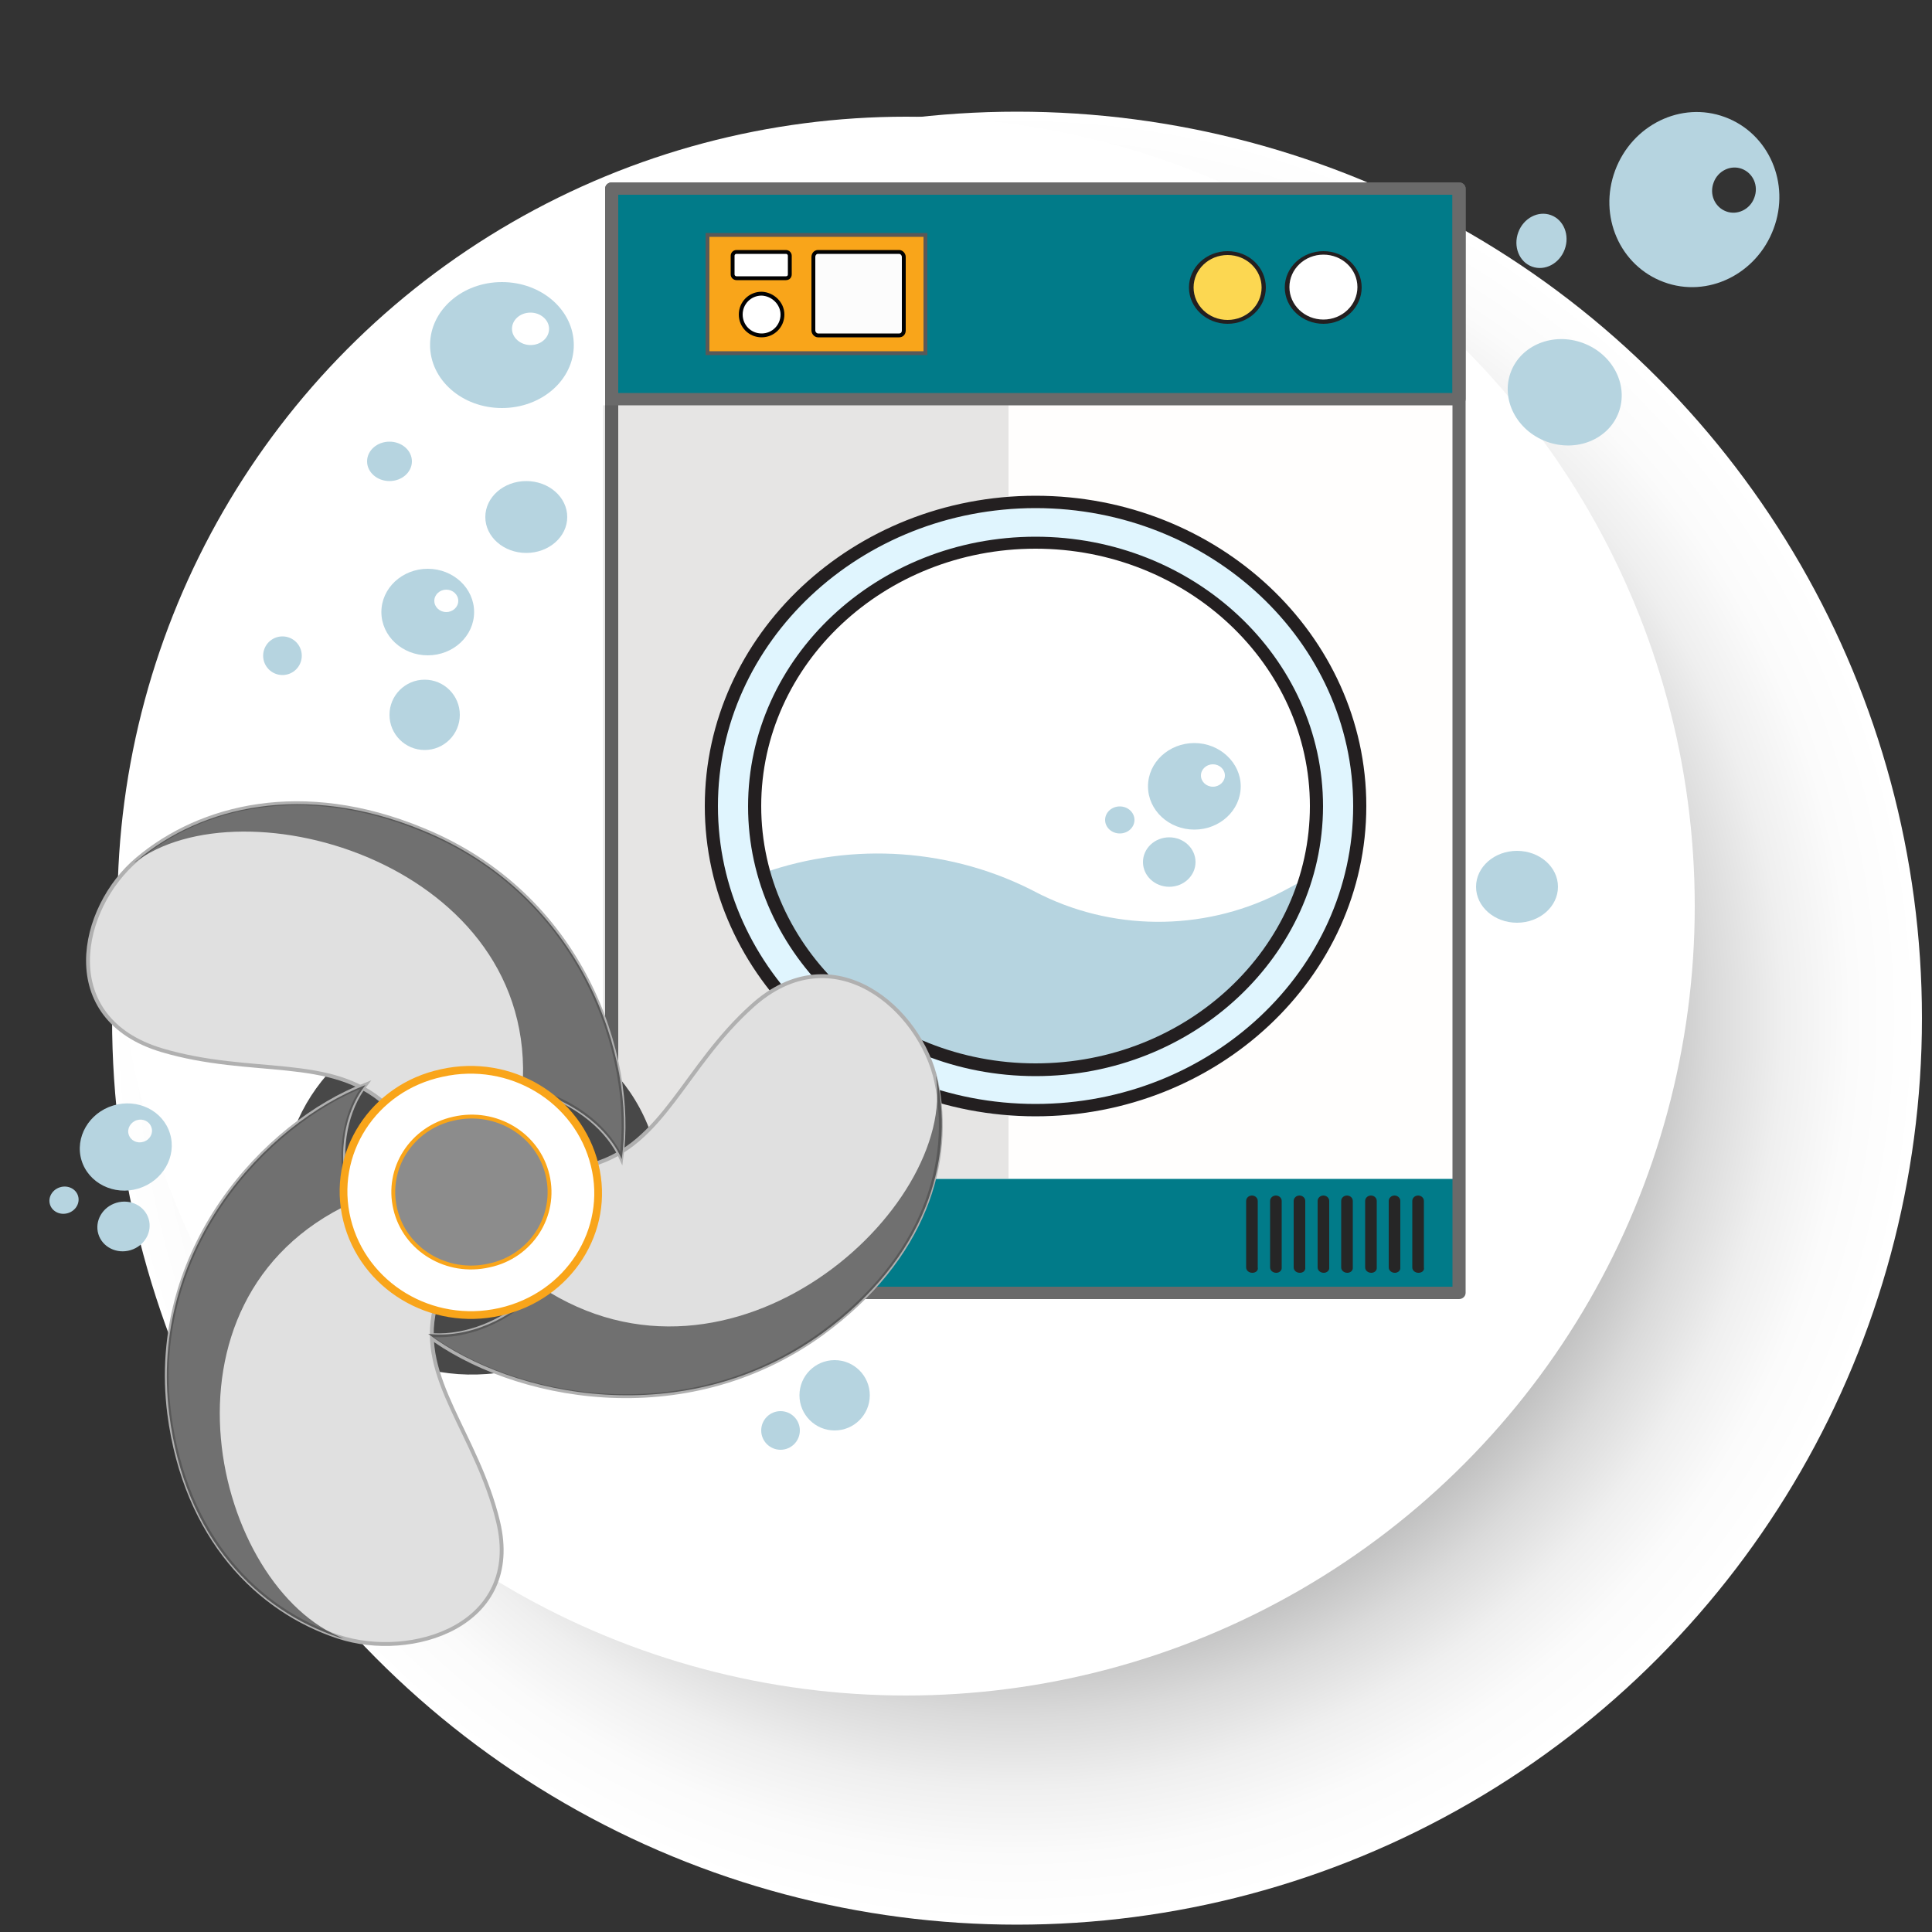 <svg xmlns="http://www.w3.org/2000/svg" xmlns:xlink="http://www.w3.org/1999/xlink" id="&#x421;&#x43B;&#x43E;&#x439;_1" x="0px" y="0px" viewBox="0 0 500 500" style="enable-background:new 0 0 500 500;" xml:space="preserve">
<rect x="0" y="0" width="500" height="500" fill="#333333" stroke="none"/>
<style type="text/css">
	.st0{fill:url(#SVGID_1_);}
	.st1{fill:#FFFFFF;}
	.st2{fill:#FFFEFD;}
	.st3{fill:#017B89;}
	.st4{fill:#6A6A6A;}
	.st5{fill:#B6D4E0;}
	.st6{opacity:0.1;}
	.st7{fill:#E0F5FE;}
	.st8{fill:#231F20;}
	.st9{fill:#484848;}
	.st10{fill:#E0E0E0;stroke:#B0B0B0;stroke-miterlimit:10;}
	.st11{opacity:0.5;enable-background:new    ;}
	.st12{fill:#FFFFFF;stroke:#F9A51A;stroke-width:2;stroke-miterlimit:10;}
	.st13{fill:#8C8C8C;stroke:#F9A51A;stroke-miterlimit:10;}
	.st14{fill:#262626;}
	.st15{fill:#F9A51A;stroke:#595958;stroke-miterlimit:10;}
	.st16{fill:#FFFFFF;stroke:#020202;stroke-miterlimit:10;}
	.st17{fill:#FCFCFC;stroke:#020202;stroke-miterlimit:10;}
	.st18{fill:#FCD751;}
</style>
<g>
	<g>
		
			<radialGradient id="SVGID_1_" cx="-4846.931" cy="246.379" r="23.279" gradientTransform="matrix(-10.06 0 0 -10.078 -48497.402 2746.583)" gradientUnits="userSpaceOnUse">
			<stop offset="0.473" style="stop-color:#424242"></stop>
			<stop offset="0.538" style="stop-color:#6D6D6D"></stop>
			<stop offset="0.615" style="stop-color:#999999"></stop>
			<stop offset="0.693" style="stop-color:#BEBEBE"></stop>
			<stop offset="0.77" style="stop-color:#DADADA"></stop>
			<stop offset="0.848" style="stop-color:#EFEFEF"></stop>
			<stop offset="0.924" style="stop-color:#FBFBFB"></stop>
			<stop offset="1" style="stop-color:#FFFFFF"></stop>
		</radialGradient>
		<ellipse class="st0" cx="263.2" cy="263.5" rx="234.2" ry="234.6"></ellipse>
		<ellipse class="st1" cx="234.5" cy="234.5" rx="204.1" ry="204.3"></ellipse>
	</g>
</g>
<rect id="XMLID_36_" x="158.3" y="48.8" class="st2" width="219.3" height="285.8"></rect>
<rect id="XMLID_38_" x="158.3" y="48.8" class="st3" width="219.3" height="54.5"></rect>
<rect id="XMLID_37_" x="158.3" y="305.1" class="st3" width="219.3" height="29.5"></rect>
<path id="XMLID_31_" class="st4" d="M377.6,104.9H158.3c-0.9,0-1.7-0.7-1.7-1.6V48.8c0-0.9,0.8-1.6,1.7-1.6h219.3  c0.9,0,1.7,0.7,1.7,1.6v54.5C379.3,104.2,378.5,104.9,377.6,104.9z M160,101.7h215.9V50.4H160V101.7z"></path>
<path id="XMLID_28_" class="st4" d="M377.6,336.2H158.3c-0.9,0-1.7-0.7-1.7-1.6V48.8c0-0.9,0.8-1.6,1.7-1.6h219.3  c0.9,0,1.7,0.7,1.7,1.6v285.8C379.3,335.5,378.5,336.2,377.6,336.2z M160,333h215.9V50.4H160V333z"></path>
<path id="XMLID_3_" class="st5" d="M129.9,73c-10.3,0-18.6,7.3-18.6,16.3s8.3,16.3,18.6,16.3s18.6-7.3,18.6-16.3S140.2,73,129.9,73z   M137.3,89.3c-2.6,0-4.8-1.9-4.8-4.2c0-2.3,2.1-4.2,4.8-4.2c2.6,0,4.8,1.9,4.8,4.2S140,89.3,137.3,89.3z"></path>
<ellipse id="XMLID_2_" class="st5" cx="100.8" cy="119.4" rx="5.8" ry="5.1"></ellipse>
<ellipse id="XMLID_1_" class="st5" cx="136.2" cy="133.8" rx="10.6" ry="9.3"></ellipse>
<path id="XMLID_8_" class="st5" d="M110.7,147.2c-6.6,0-12,5-12,11.2s5.4,11.2,12,11.2s12-5,12-11.2S117.3,147.2,110.7,147.2z   M115.5,158.4c-1.7,0-3.1-1.3-3.1-2.9c0-1.6,1.4-2.9,3.1-2.9s3.1,1.3,3.1,2.9C118.6,157.1,117.2,158.4,115.5,158.4z"></path>
<ellipse id="XMLID_7_" class="st5" cx="73.1" cy="169.7" rx="5" ry="5"></ellipse>
<ellipse id="XMLID_6_" class="st5" cx="109.9" cy="185" rx="9.1" ry="9.1"></ellipse>
<path id="XMLID_13_" class="st5" d="M29.3,286.1c-6.3,1.9-10,8.3-8.2,14.2c1.8,5.9,8.4,9.2,14.7,7.3c6.3-1.9,10-8.3,8.2-14.2  C42.2,287.4,35.6,284.2,29.3,286.1z M37.1,295.5c-1.6,0.5-3.3-0.3-3.8-1.9c-0.5-1.5,0.5-3.2,2.1-3.7s3.3,0.3,3.8,1.9  C39.7,293.3,38.8,295,37.1,295.5z"></path>
<ellipse id="XMLID_12_" transform="matrix(0.957 -0.289 0.289 0.957 -89.112 18.063)" class="st5" cx="16.6" cy="310.7" rx="3.8" ry="3.5"></ellipse>
<ellipse id="XMLID_11_" transform="matrix(0.957 -0.289 0.289 0.957 -90.421 22.809)" class="st5" cx="32" cy="317.5" rx="6.8" ry="6.4"></ellipse>
<ellipse id="XMLID_16_" class="st5" cx="216" cy="361.1" rx="9.1" ry="9.1"></ellipse>
<ellipse id="XMLID_20_" class="st5" cx="202" cy="370.2" rx="5" ry="5"></ellipse>
<path id="XMLID_9_" class="st5" d="M446.4,30.3c-11.3-4.2-24,2-28.4,13.8c-4.4,11.8,1.2,24.7,12.6,28.9c11.3,4.2,24-2,28.4-13.8  C463.4,47.5,457.8,34.5,446.4,30.3z M446.7,54.7c-2.9-1.1-4.4-4.4-3.2-7.5c1.1-3,4.4-4.6,7.3-3.5c2.9,1.1,4.4,4.4,3.2,7.5  C452.9,54.2,449.6,55.8,446.7,54.7z"></path>
<ellipse id="XMLID_5_" transform="matrix(0.347 -0.938 0.938 0.347 201.821 415.005)" class="st5" cx="399.1" cy="62.5" rx="7.1" ry="6.4"></ellipse>
<ellipse id="XMLID_4_" transform="matrix(0.347 -0.938 0.938 0.347 168.983 446.219)" class="st5" cx="405.1" cy="101.7" rx="13.6" ry="14.9"></ellipse>
<ellipse id="XMLID_10_" class="st5" cx="392.6" cy="229.5" rx="10.6" ry="9.3"></ellipse>
<path class="st6" d="M261.1,104.9h-105v196h2.6v4.1h1.4v3.7c-0.5-0.1-1-0.1-1.4-0.1c-5.7,0-10.3,4.7-10.3,10.6h1.7  c0,4.9,3.9,8.9,8.6,8.9c4.8,0,8.6-4,8.6-8.9h1.7c0-4.4-2.6-8.2-6.3-9.8h0V305h98.3V104.9z"></path>
<g>
	<ellipse id="XMLID_34_" class="st7" cx="268" cy="210.2" rx="83.9" ry="78.7"></ellipse>
	<path id="XMLID_29_" class="st8" d="M268,288.9c-47.2,0-85.6-36-85.6-80.3s38.4-80.3,85.6-80.3s85.6,36,85.6,80.3   S315.1,288.9,268,288.9z M268,131.5c-45.3,0-82.2,34.6-82.2,77.1s36.9,77.1,82.2,77.1s82.2-34.6,82.2-77.1S313.3,131.5,268,131.5z"></path>
	<ellipse id="XMLID_35_" class="st1" cx="268" cy="208.7" rx="72.7" ry="68.2"></ellipse>
	<path id="XMLID_48_" class="st5" d="M309.1,192.3c-6.6,0-12,5-12,11.2s5.4,11.2,12,11.2s12-5,12-11.2   C321.1,197.4,315.7,192.3,309.1,192.3z M313.9,203.6c-1.7,0-3.1-1.3-3.1-2.9c0-1.6,1.4-2.9,3.1-2.9s3.1,1.3,3.1,2.9   S315.6,203.6,313.9,203.6z"></path>
	<ellipse id="XMLID_42_" class="st5" cx="289.8" cy="212.2" rx="3.8" ry="3.5"></ellipse>
	<ellipse id="XMLID_44_" class="st5" cx="302.6" cy="223.1" rx="6.8" ry="6.4"></ellipse>
	<path id="XMLID_45_" class="st5" d="M197.6,225.9c8.1,29.3,36.5,51,70.4,51c33.2,0,61.1-20.9,69.9-49.4l-5.4,2.9   c-19.4,10.4-43,10.9-62.8,1.3l0,0l-1.2-0.6C246.6,219.5,220.7,217.8,197.6,225.9z"></path>
	<path id="XMLID_49_" class="st8" d="M268,278.5c-41,0-74.4-31.3-74.4-69.8s33.4-69.8,74.4-69.8s74.4,31.3,74.4,69.8   C342.3,247.1,309,278.5,268,278.5z M268,142c-39.2,0-71,29.9-71,66.6s31.9,66.6,71,66.6c39.2,0,71-29.9,71-66.6S307.1,142,268,142z   "></path>
</g>
<g>
	<g>
		<path class="st9" d="M133.3,354.5c-26.4,5.9-52.8-9.8-58.9-35.3c-6.1-25.3,10.2-50.7,36.5-56.6s52.8,9.8,58.9,35.3    C175.9,323.2,159.4,348.6,133.3,354.5z"></path>
		<path class="st10" d="M110.5,345.4c21.9,16.5,66.4,25.6,102.1-0.2c26.8-19.5,34.1-44.7,29.7-65.3c-4-18.8-26.6-38.5-47.6-19.6    c-17.7,15.9-22.9,35.8-41.4,41.1c-4.3,1.2-7.2,5.1-6.7,9.4C149.2,332.1,127.3,347.4,110.5,345.4z"></path>
		<path class="st10" d="M160.8,299.8c3.7-26.5-10.2-68.3-51.5-85.1c-31-12.8-57.4-6.1-73.7,7.6c-15.1,12.6-21.2,41.3,6.3,49.5    c23.3,6.9,43.7,1.2,57.8,13.9c3.3,2.9,8.2,3.4,11.9,0.9C129.3,274,154.2,284.9,160.8,299.8z"></path>
		<path class="st10" d="M94.6,280.7c-25.9,10-56.2,42.6-50.8,85.2c4.2,32.2,23.1,50.9,43.8,57.7c18.8,6.2,47.8-2.8,41.3-29.8    c-5.5-22.8-20.7-37-16.4-55c1-4.3-1-8.5-5.3-10.3C87.1,319.8,84.5,293.7,94.6,280.7z"></path>
		<path class="st11" d="M242.2,278.4c0.2,0.4,0.2,0.9,0.4,1.3c4.3,20.5-3,45.8-29.7,65.3c-35.7,25.8-80.2,16.6-102.1,0.2    c10,1.2,21.6-3.6,29.1-12.2C189.4,365.7,247.8,313,242.2,278.4z"></path>
		<path class="st11" d="M34.6,223.4c0.4-0.4,0.7-0.7,1.1-0.9c16.4-13.7,42.8-20.3,73.7-7.6c41.1,16.8,55.3,58.6,51.5,85.1    c-3.8-8.8-14.3-16.3-25.7-18.3C139.5,223.8,62.7,201.7,34.6,223.4z"></path>
		<path class="st11" d="M89.1,424.1c-0.4-0.2-1.1-0.2-1.5-0.4c-20.7-6.8-39.8-25.5-43.8-57.7c-5.4-42.6,24.9-75.2,50.8-85.2    c-6,7.6-7.6,20-3.6,30.5C37,336.3,55.4,411.2,89.1,424.1z"></path>
		<path class="st12" d="M129.4,339.5c-17.8,4-35.4-6.7-39.6-23.8c-4.2-17.1,6.7-34.2,24.5-38c17.8-4,35.4,6.7,39.6,23.8    C158.1,318.4,147.2,335.5,129.4,339.5z"></path>
		<path class="st13" d="M126.6,327.5c-10.9,2.5-21.8-4-24.3-14.6c-2.5-10.5,4.2-21,15.1-23.4c10.9-2.5,21.8,4,24.3,14.6    C144.2,314.6,137.5,325.2,126.6,327.5z"></path>
	</g>
</g>
<path class="st14" d="M324.1,329.4L324.1,329.4c-0.9,0-1.6-0.6-1.6-1.4v-17.2c0-0.8,0.7-1.4,1.5-1.4h0c0.8,0,1.5,0.6,1.5,1.4V328  C325.7,328.8,325,329.4,324.1,329.4z"></path>
<path class="st14" d="M330.3,329.4L330.3,329.4c-0.9,0-1.6-0.6-1.6-1.4v-17.2c0-0.8,0.7-1.4,1.5-1.4h0c0.8,0,1.5,0.6,1.5,1.4V328  C331.8,328.8,331.1,329.4,330.3,329.4z"></path>
<path class="st14" d="M336.4,329.4L336.4,329.4c-0.9,0-1.6-0.6-1.6-1.4v-17.2c0-0.8,0.7-1.4,1.5-1.4h0c0.8,0,1.5,0.6,1.5,1.4V328  C337.9,328.8,337.3,329.4,336.4,329.4z"></path>
<path class="st14" d="M342.6,329.4L342.6,329.4c-0.9,0-1.6-0.6-1.6-1.4v-17.2c0-0.8,0.7-1.4,1.5-1.4h0c0.8,0,1.5,0.6,1.5,1.4V328  C344.1,328.8,343.4,329.4,342.6,329.4z"></path>
<path class="st14" d="M348.7,329.4L348.7,329.4c-0.9,0-1.6-0.6-1.6-1.4v-17.2c0-0.8,0.7-1.4,1.5-1.4h0c0.8,0,1.5,0.6,1.5,1.4V328  C350.2,328.8,349.5,329.4,348.7,329.4z"></path>
<path class="st14" d="M354.9,329.4L354.9,329.4c-0.9,0-1.6-0.6-1.6-1.4v-17.2c0-0.8,0.7-1.4,1.5-1.4h0c0.8,0,1.5,0.6,1.5,1.4V328  C356.4,328.8,355.7,329.4,354.9,329.4z"></path>
<path class="st14" d="M361,329.4L361,329.4c-0.9,0-1.6-0.6-1.6-1.4v-17.2c0-0.8,0.7-1.4,1.5-1.4h0c0.8,0,1.5,0.6,1.5,1.4V328  C362.5,328.8,361.8,329.4,361,329.4z"></path>
<path class="st14" d="M367.1,329.4L367.1,329.4c-0.9,0-1.6-0.6-1.6-1.4v-17.2c0-0.8,0.7-1.4,1.5-1.4h0c0.8,0,1.5,0.6,1.5,1.4V328  C368.7,328.8,368,329.4,367.1,329.4z"></path>
<g>
	<g>
		<rect x="183.1" y="60.8" class="st15" width="56.4" height="30.6"></rect>
	</g>
	<path class="st16" d="M202.5,81.4c0,3-2.4,5.4-5.4,5.4c-3,0-5.4-2.4-5.4-5.4c0-3,2.4-5.4,5.4-5.4C200,76.1,202.5,78.5,202.5,81.4z"></path>
	<path class="st17" d="M232.7,86.8h-21c-0.6,0-1.2-0.6-1.2-1.3v-19c0-0.7,0.5-1.3,1.2-1.3h21c0.6,0,1.2,0.6,1.2,1.3v19   C233.9,86.3,233.4,86.8,232.7,86.8z"></path>
	<path class="st16" d="M203.4,72h-12.8c-0.5,0-1-0.4-1-1v-4.8c0-0.5,0.4-1,1-1h12.8c0.5,0,1,0.4,1,1v4.8C204.4,71.6,204,72,203.4,72   z"></path>
</g>
<g>
	<path id="XMLID_33_" class="st8" d="M317.7,83.8c-5.5,0-10-4.2-10-9.4c0-5.2,4.5-9.4,10-9.4c5.5,0,9.9,4.2,9.9,9.4   C327.6,79.6,323.2,83.8,317.7,83.8z M317.7,67c-4.3,0-7.8,3.3-7.8,7.3c0,4.1,3.5,7.3,7.8,7.3c4.3,0,7.8-3.3,7.8-7.3   C325.5,70.4,322,67,317.7,67z"></path>
	<ellipse id="XMLID_41_" class="st18" cx="317.7" cy="74.4" rx="8.8" ry="8.4"></ellipse>
	<path id="XMLID_15_" class="st8" d="M342.5,83.8c-5.5,0-10-4.2-10-9.4c0-5.2,4.5-9.4,10-9.4s9.9,4.2,9.9,9.4   C352.4,79.5,348,83.8,342.5,83.8z M342.5,67c-4.3,0-7.8,3.3-7.8,7.3c0,4.1,3.5,7.3,7.8,7.3s7.8-3.3,7.8-7.3   C350.3,70.3,346.8,67,342.5,67z"></path>
	<ellipse id="XMLID_14_" class="st1" cx="342.5" cy="74.3" rx="8.8" ry="8.4"></ellipse>
</g>
</svg>